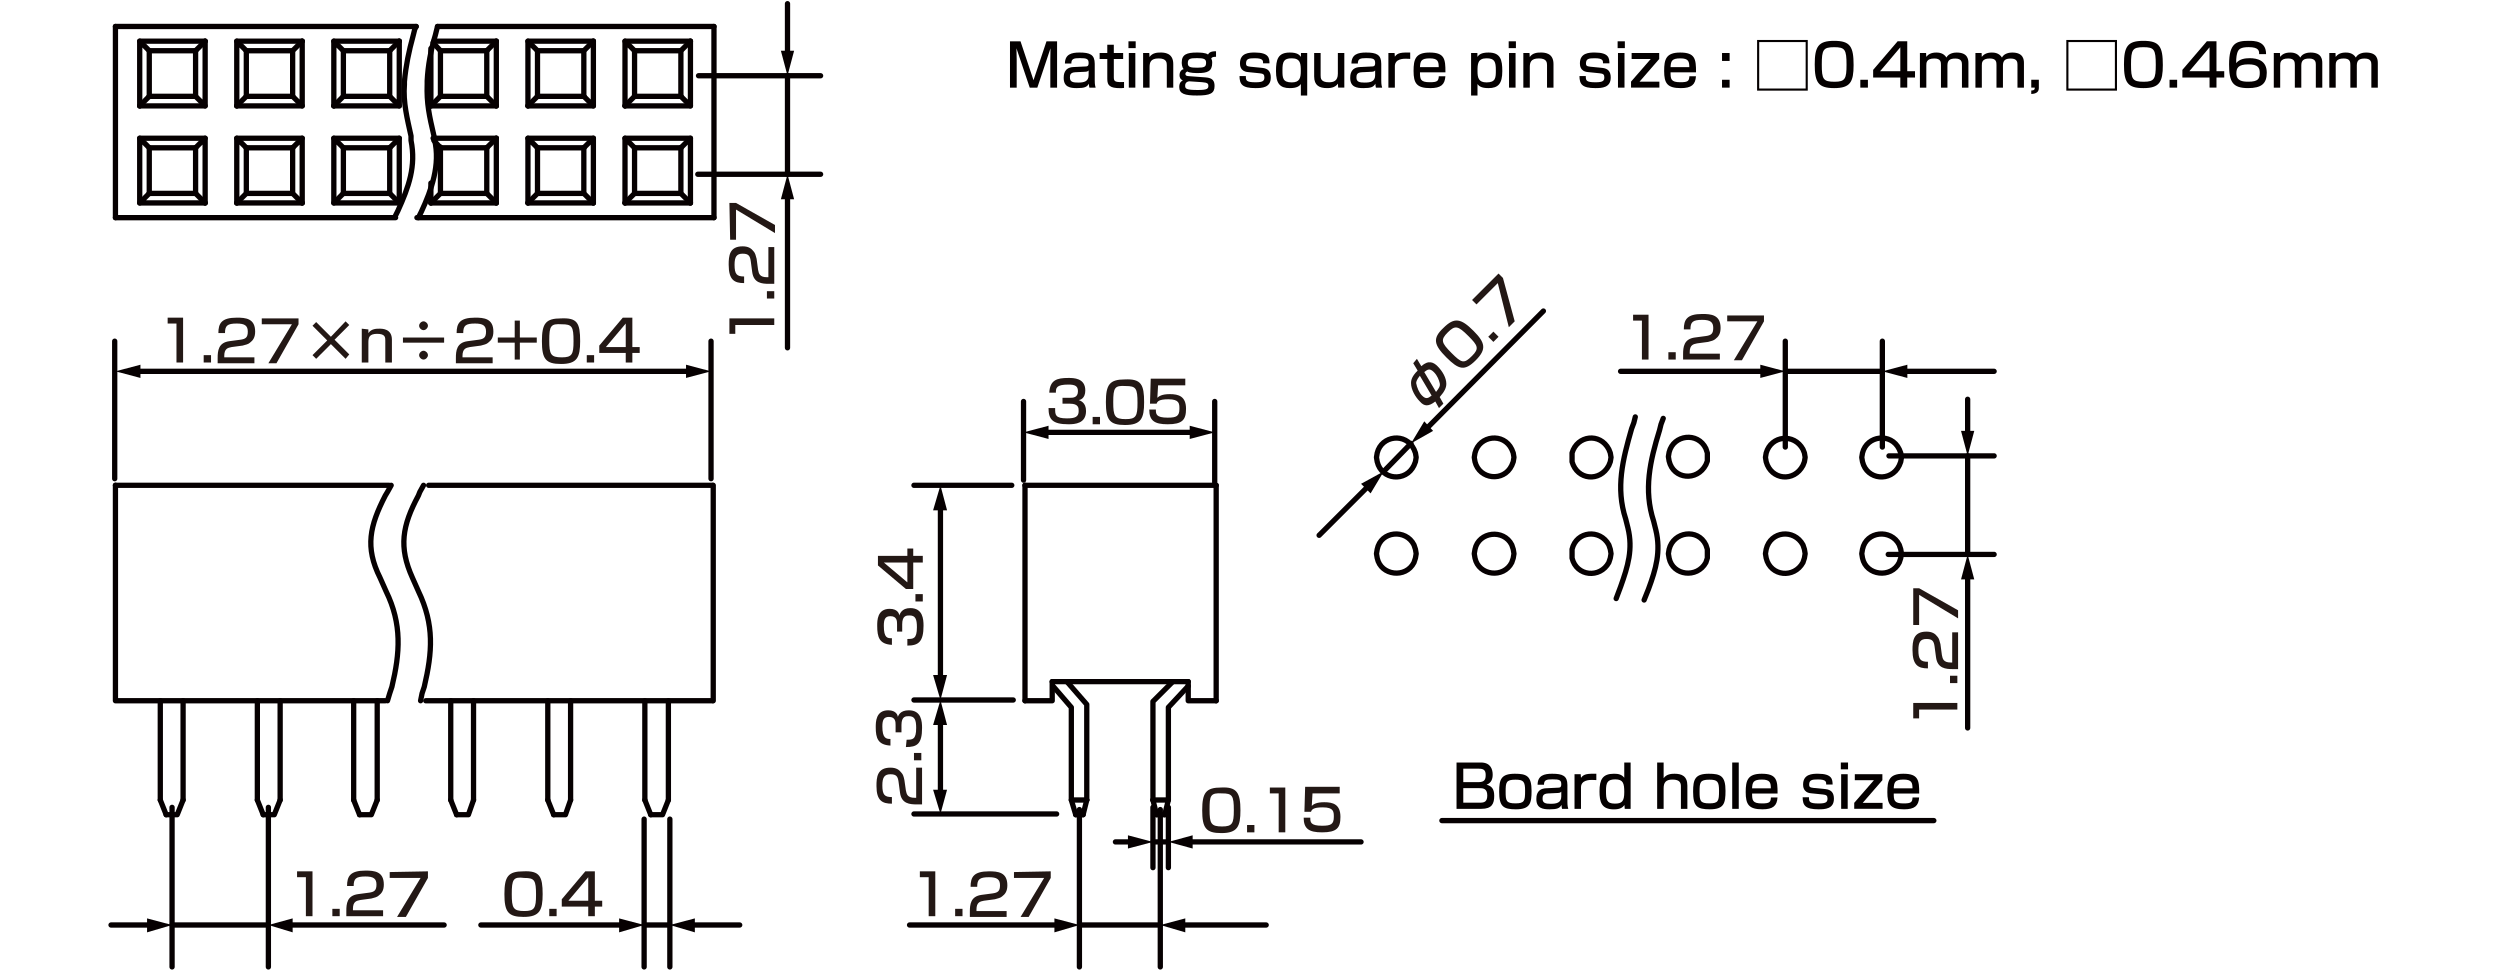 <?xml version="1.0" encoding="UTF-8"?>
<svg id="_レイヤー_1" data-name="レイヤー 1" xmlns="http://www.w3.org/2000/svg" width="119.944mm" height="46.567mm" version="1.1" viewBox="0 0 340 132">
  <defs>
    <style>
      .cls-1 {
        fill: #231815;
      }

      .cls-1, .cls-2, .cls-3 {
        stroke-width: 0px;
      }

      .cls-4 {
        fill: none;
        stroke: #060001;
        stroke-linecap: round;
        stroke-linejoin: round;
        stroke-width: .72px;
      }

      .cls-2 {
        fill: #040000;
      }

      .cls-3 {
        fill: #060001;
      }
    </style>
  </defs>
  <g id="FS0404">
    <g>
      <line class="cls-4" x1="139.4" y1="66" x2="165.4" y2="66"/>
      <polyline class="cls-4" points="165.4 95.3 161.6 95.3 161.6 92.7"/>
      <polyline class="cls-4" points="158.9 108.8 158.9 96.2 161.6 93.3"/>
      <polyline class="cls-4" points="139.4 95.3 143.1 95.3 143.1 92.7"/>
      <polyline class="cls-4" points="147.8 108.8 147.8 95.8 145.1 92.7"/>
      <polyline class="cls-4" points="143.2 93.3 145.7 96.2 145.7 108.8 147.8 108.8"/>
      <polyline class="cls-4" points="146.3 110.8 147.3 110.8 146.8 110.8"/>
      <line class="cls-4" x1="147.3" y1="110.8" x2="147.8" y2="108.8"/>
      <line class="cls-4" x1="145.7" y1="108.8" x2="146.3" y2="110.8"/>
      <line class="cls-4" x1="156.8" y1="108.8" x2="157.3" y2="110.8"/>
      <polyline class="cls-4" points="157.9 110.8 158.4 110.8 157.3 110.8"/>
      <polyline class="cls-4" points="156.8 108.8 156.8 95.4 159.5 92.7"/>
      <line class="cls-4" x1="143.1" y1="92.7" x2="161.6" y2="92.7"/>
      <polyline class="cls-4" points="158.4 110.8 158.9 108.8 156.8 108.8"/>
      <line class="cls-4" x1="139.4" y1="66" x2="139.4" y2="95.3"/>
      <line class="cls-4" x1="165.4" y1="66" x2="165.4" y2="95.3"/>
    </g>
    <path class="cls-4" d="M258.6,75.3l-.1-.6-.2-.6c-1.1-2.2-4.5-1.9-5,.6l-.1.6.1.6c.5,2.4,3.9,2.8,5,.6l.2-.6.1-.6Z"/>
    <path class="cls-4" d="M258.6,62.2l-.1-.6-.2-.5c-1.1-2.3-4.4-1.9-5,.5l-.1.6.1.6c.6,2.5,3.9,2.8,5,.5l.2-.5.1-.6Z"/>
    <path class="cls-4" d="M245.5,75.3l-.1-.6-.2-.6c-1.2-2.2-4.4-1.9-5,.6l-.1.6.1.6c.6,2.5,3.8,2.8,5,.6l.2-.6.1-.6Z"/>
    <path class="cls-4" d="M245.5,62.2l-.1-.6-.2-.5c-1.2-2.2-4.3-1.9-5,.5l-.1.6.1.6c.7,2.5,3.8,2.8,5,.5l.2-.5.1-.6Z"/>
    <path class="cls-4" d="M232.2,75.3v-.6l-.2-.6c-1.1-2.3-4.4-1.8-5,.6l-.1.6.1.6c.5,2.4,3.8,2.8,5,.6l.2-.6v-.6Z"/>
    <path class="cls-4" d="M232.2,62.2v-.6l-.2-.6c-1.1-2.3-4.4-1.9-5,.5l-.1.6.1.6c.6,2.5,3.8,2.8,5,.5l.2-.5v-.5Z"/>
    <path class="cls-4" d="M219.1,75.3l-.1-.6-.2-.6c-1.2-2.2-4.4-1.9-5,.6v1.2c.6,2.5,3.8,2.8,5,.6l.2-.6.1-.6Z"/>
    <path class="cls-4" d="M219.1,62.2l-.1-.6-.2-.5c-1.2-2.3-4.3-1.9-5,.5v1.2c.7,2.5,3.8,2.8,5,.5l.2-.5.1-.6Z"/>
    <path class="cls-4" d="M205.9,75.3l-.1-.6-.2-.6c-1.1-2.2-4.5-1.8-5,.6l-.1.6.1.6c.5,2.4,3.9,2.8,5,.6l.2-.6.1-.6Z"/>
    <path class="cls-4" d="M205.9,62.2l-.1-.6-.2-.5c-1.1-2.3-4.4-1.9-5,.5l-.1.6.1.6c.6,2.4,3.9,2.8,5,.5l.2-.5.1-.6Z"/>
    <path class="cls-4" d="M192.6,75.3l-.1-.6-.2-.6c-1.1-2.2-4.5-1.9-5,.6l-.1.6.1.6c.5,2.4,3.9,2.8,5,.6l.2-.6.1-.6Z"/>
    <path class="cls-4" d="M192.6,62.2l-.1-.6-.2-.5c-1.1-2.3-4.4-1.9-5,.5l-.1.6.1.6c.6,2.5,3.9,2.8,5,.5l.2-.5.1-.6Z"/>
    <path class="cls-4" d="M222.4,56.7l-.2.8-.3.8c-1.2,4.2-2.2,8-.8,12.3l.2.8.1.4c.7,2.9,0,5.2-1,8l-.3.8-.3.8"/>
    <path class="cls-4" d="M226.2,56.9l-.3.8-.2.8c-1.3,4.2-2.2,8.1-.8,12.4l.2.8.1.4c.7,2.9,0,5.3-1,8l-.6,1.5"/>
    <g>
      <line class="cls-4" x1="21.8" y1="95.3" x2="21.8" y2="108.8"/>
      <line class="cls-4" x1="24.9" y1="95.3" x2="24.9" y2="108.8"/>
      <polyline class="cls-4" points="22.6 110.8 24.1 110.8 24.9 108.8"/>
      <line class="cls-4" x1="21.8" y1="108.8" x2="22.6" y2="110.8"/>
      <polyline class="cls-4" points="15.7 66 15.7 95.3 52.4 95.3"/>
      <line class="cls-4" x1="15.7" y1="66" x2="52.9" y2="66"/>
      <line class="cls-4" x1="58.3" y1="66" x2="96.9" y2="66"/>
      <line class="cls-4" x1="57.9" y1="95.3" x2="96.9" y2="95.3"/>
      <path class="cls-4" d="M53.2,66l-.5.9-.3.5c-2.1,4.1-2.8,7-.7,11.2l.4.9.4.9c2.2,4.5,1.9,8.4.8,13l-.3.9-.3,1"/>
      <path class="cls-4" d="M57.6,66l-.5.9-.2.5c-2.2,4.1-2.7,7-.8,11.2l.4.9.4.9c2.2,4.6,1.9,8.3.8,13l-.3.9-.2,1"/>
      <line class="cls-4" x1="35" y1="108.8" x2="35.8" y2="110.8"/>
      <polyline class="cls-4" points="38.1 108.8 37.3 110.8 35.8 110.8"/>
      <line class="cls-4" x1="38.1" y1="95.3" x2="38.1" y2="108.8"/>
      <line class="cls-4" x1="35" y1="95.3" x2="35" y2="108.8"/>
      <line class="cls-4" x1="48.1" y1="108.8" x2="48.9" y2="110.8"/>
      <polyline class="cls-4" points="51.3 108.8 50.5 110.8 48.9 110.8"/>
      <line class="cls-4" x1="51.3" y1="95.3" x2="51.3" y2="108.8"/>
      <line class="cls-4" x1="48.1" y1="95.3" x2="48.1" y2="108.8"/>
      <line class="cls-4" x1="61.3" y1="108.8" x2="62.1" y2="110.8"/>
      <polyline class="cls-4" points="64.4 108.8 63.7 110.8 62.1 110.8"/>
      <line class="cls-4" x1="64.4" y1="95.3" x2="64.4" y2="108.8"/>
      <line class="cls-4" x1="61.3" y1="95.3" x2="61.3" y2="108.8"/>
      <line class="cls-4" x1="74.5" y1="108.8" x2="75.3" y2="110.8"/>
      <polyline class="cls-4" points="77.6 108.8 76.9 110.8 75.3 110.8"/>
      <line class="cls-4" x1="77.6" y1="95.3" x2="77.6" y2="108.8"/>
      <line class="cls-4" x1="74.5" y1="95.3" x2="74.5" y2="108.8"/>
      <line class="cls-4" x1="87.7" y1="108.8" x2="88.5" y2="110.8"/>
      <polyline class="cls-4" points="90.9 108.8 90.1 110.8 88.5 110.8"/>
      <line class="cls-4" x1="90.9" y1="95.3" x2="90.9" y2="108.8"/>
      <line class="cls-4" x1="87.7" y1="95.3" x2="87.7" y2="108.8"/>
      <line class="cls-4" x1="97" y1="95.3" x2="97" y2="66"/>
    </g>
    <line class="cls-4" x1="97.1" y1="29.6" x2="97.1" y2="3.6"/>
    <polyline class="cls-4" points="93.9 5.6 93.9 14.4 92.6 13.1"/>
    <polyline class="cls-4" points="93.9 5.6 92.6 6.9 92.6 13.1"/>
    <line class="cls-4" x1="71.8" y1="18.8" x2="80.7" y2="18.8"/>
    <line class="cls-4" x1="71.8" y1="14.4" x2="80.7" y2="14.4"/>
    <line class="cls-4" x1="71.8" y1="5.6" x2="80.7" y2="5.6"/>
    <line class="cls-4" x1="73.1" y1="6.9" x2="79.4" y2="6.9"/>
    <line class="cls-4" x1="73.1" y1="13.1" x2="79.4" y2="13.1"/>
    <line class="cls-4" x1="67.5" y1="5.6" x2="67.5" y2="14.4"/>
    <line class="cls-4" x1="73.1" y1="13.1" x2="71.8" y2="14.4"/>
    <polyline class="cls-4" points="73.1 6.9 71.8 5.6 71.8 14.4"/>
    <line class="cls-4" x1="73.1" y1="6.9" x2="73.1" y2="13.1"/>
    <polyline class="cls-4" points="80.7 5.6 80.7 14.4 79.4 13.1"/>
    <polyline class="cls-4" points="80.7 5.6 79.4 6.9 79.4 13.1"/>
    <line class="cls-4" x1="86.3" y1="13.1" x2="85" y2="14.4"/>
    <polyline class="cls-4" points="86.3 6.9 85 5.6 85 14.4"/>
    <line class="cls-4" x1="86.3" y1="6.9" x2="86.3" y2="13.1"/>
    <line class="cls-4" x1="85" y1="18.8" x2="93.9" y2="18.8"/>
    <line class="cls-4" x1="85" y1="14.4" x2="93.9" y2="14.4"/>
    <line class="cls-4" x1="85" y1="5.6" x2="93.9" y2="5.6"/>
    <line class="cls-4" x1="86.3" y1="6.9" x2="92.6" y2="6.9"/>
    <line class="cls-4" x1="86.3" y1="13.1" x2="92.6" y2="13.1"/>
    <polyline class="cls-4" points="93.9 27.6 92.6 26.3 92.6 20.1"/>
    <line class="cls-4" x1="71.8" y1="27.6" x2="80.7" y2="27.6"/>
    <line class="cls-4" x1="73.1" y1="20.1" x2="79.4" y2="20.1"/>
    <polyline class="cls-4" points="79.4 26.3 73.1 26.3 71.8 27.6"/>
    <line class="cls-4" x1="73.1" y1="20.1" x2="73.1" y2="26.3"/>
    <polyline class="cls-4" points="80.7 27.6 79.4 26.3 79.4 20.1"/>
    <polyline class="cls-4" points="85 27.6 86.3 26.3 86.3 20.1"/>
    <line class="cls-4" x1="85" y1="27.6" x2="93.9" y2="27.6"/>
    <line class="cls-4" x1="86.3" y1="20.1" x2="92.6" y2="20.1"/>
    <line class="cls-4" x1="86.3" y1="26.3" x2="92.6" y2="26.3"/>
    <line class="cls-4" x1="67.5" y1="18.8" x2="67.5" y2="27.6"/>
    <polyline class="cls-4" points="73.1 20.1 71.8 18.8 71.8 27.6"/>
    <polyline class="cls-4" points="80.7 27.6 80.7 18.8 79.4 20.1"/>
    <polyline class="cls-4" points="86.3 20.1 85 18.8 85 27.6"/>
    <polyline class="cls-4" points="93.9 27.6 93.9 18.8 92.6 20.1"/>
    <line class="cls-4" x1="45.4" y1="18.8" x2="54.3" y2="18.8"/>
    <line class="cls-4" x1="45.4" y1="14.4" x2="54.3" y2="14.4"/>
    <line class="cls-4" x1="45.4" y1="5.6" x2="54.3" y2="5.6"/>
    <line class="cls-4" x1="46.7" y1="13.1" x2="45.4" y2="14.4"/>
    <polyline class="cls-4" points="46.7 6.9 45.4 5.6 45.4 14.4"/>
    <polyline class="cls-4" points="54.3 5.6 54.3 14.4 53 13.1"/>
    <line class="cls-4" x1="53" y1="6.9" x2="54.3" y2="5.6"/>
    <polyline class="cls-4" points="46.7 13.1 46.7 6.9 53 6.9"/>
    <polyline class="cls-4" points="46.7 13.1 53 13.1 53 6.9"/>
    <line class="cls-4" x1="59.9" y1="13.1" x2="58.6" y2="14.4"/>
    <line class="cls-4" x1="58.9" y1="5.8" x2="59.9" y2="6.9"/>
    <line class="cls-4" x1="58.6" y1="6.6" x2="58.6" y2="14.4"/>
    <polyline class="cls-4" points="59.9 13.1 59.9 6.9 66.2 6.9"/>
    <polyline class="cls-4" points="59.9 13.1 66.2 13.1 66.2 6.9"/>
    <line class="cls-4" x1="32.2" y1="18.8" x2="41.1" y2="18.8"/>
    <line class="cls-4" x1="19" y1="18.8" x2="27.9" y2="18.8"/>
    <line class="cls-4" x1="32.2" y1="14.4" x2="41.1" y2="14.4"/>
    <line class="cls-4" x1="32.2" y1="5.6" x2="41.1" y2="5.6"/>
    <line class="cls-4" x1="33.5" y1="6.9" x2="39.8" y2="6.9"/>
    <line class="cls-4" x1="33.5" y1="13.1" x2="39.8" y2="13.1"/>
    <line class="cls-4" x1="19" y1="14.4" x2="27.9" y2="14.4"/>
    <line class="cls-4" x1="19" y1="5.6" x2="27.9" y2="5.6"/>
    <line class="cls-4" x1="20.3" y1="13.1" x2="19" y2="14.4"/>
    <polyline class="cls-4" points="20.3 6.9 19 5.6 19 14.4"/>
    <polyline class="cls-4" points="27.9 5.6 27.9 14.4 26.6 13.1"/>
    <line class="cls-4" x1="26.6" y1="6.9" x2="27.9" y2="5.6"/>
    <polyline class="cls-4" points="20.3 13.1 20.3 6.9 26.6 6.9"/>
    <polyline class="cls-4" points="20.3 13.1 26.6 13.1 26.6 6.9"/>
    <line class="cls-4" x1="33.5" y1="13.1" x2="32.2" y2="14.4"/>
    <polyline class="cls-4" points="33.5 6.9 32.2 5.6 32.2 14.4"/>
    <line class="cls-4" x1="33.5" y1="6.9" x2="33.5" y2="13.1"/>
    <polyline class="cls-4" points="41.1 5.6 41.1 14.4 39.8 13.1"/>
    <polyline class="cls-4" points="41.1 5.6 39.8 6.9 39.8 13.1"/>
    <polyline class="cls-4" points="54.3 27.6 45.4 27.6 46.7 26.3"/>
    <line class="cls-4" x1="53" y1="26.3" x2="54.3" y2="27.6"/>
    <polyline class="cls-4" points="46.7 26.3 46.7 20.1 53 20.1"/>
    <polyline class="cls-4" points="46.7 26.3 53 26.3 53 20.1"/>
    <line class="cls-4" x1="59.9" y1="20.1" x2="66.2" y2="20.1"/>
    <polyline class="cls-4" points="59.9 26.3 66.2 26.3 66.2 20.1"/>
    <line class="cls-4" x1="32.2" y1="27.6" x2="41.1" y2="27.6"/>
    <line class="cls-4" x1="33.5" y1="20.1" x2="39.8" y2="20.1"/>
    <line class="cls-4" x1="33.5" y1="26.3" x2="39.8" y2="26.3"/>
    <polyline class="cls-4" points="27.9 27.6 19 27.6 20.3 26.3"/>
    <line class="cls-4" x1="26.6" y1="26.3" x2="27.9" y2="27.6"/>
    <polyline class="cls-4" points="20.3 26.3 20.3 20.1 26.6 20.1"/>
    <polyline class="cls-4" points="20.3 26.3 26.6 26.3 26.6 20.1"/>
    <polyline class="cls-4" points="32.2 27.6 33.5 26.3 33.5 20.1"/>
    <polyline class="cls-4" points="41.1 27.6 39.8 26.3 39.8 20.1"/>
    <polyline class="cls-4" points="20.3 20.1 19 18.8 19 27.6"/>
    <polyline class="cls-4" points="27.9 27.6 27.9 18.8 26.6 20.1"/>
    <polyline class="cls-4" points="33.5 20.1 32.2 18.8 32.2 27.6"/>
    <polyline class="cls-4" points="41.1 27.6 41.1 18.8 39.8 20.1"/>
    <polyline class="cls-4" points="46.7 20.1 45.4 18.8 45.4 27.6"/>
    <polyline class="cls-4" points="54.3 27.6 54.3 18.8 53 20.1"/>
    <line class="cls-4" x1="59.9" y1="20" x2="59.9" y2="20.1"/>
    <line class="cls-4" x1="15.7" y1="29.6" x2="15.7" y2="3.6"/>
    <line class="cls-4" x1="15.7" y1="3.6" x2="56.6" y2="3.6"/>
    <line class="cls-4" x1="15.7" y1="29.6" x2="53.8" y2="29.6"/>
    <line class="cls-4" x1="58.6" y1="27.6" x2="67.5" y2="27.6"/>
    <line class="cls-4" x1="58.9" y1="18.8" x2="67.5" y2="18.8"/>
    <line class="cls-4" x1="66.2" y1="26.3" x2="67.5" y2="27.6"/>
    <line class="cls-4" x1="66.2" y1="20.1" x2="67.5" y2="18.8"/>
    <line class="cls-4" x1="58.6" y1="14.4" x2="67.5" y2="14.4"/>
    <line class="cls-4" x1="59" y1="5.6" x2="67.5" y2="5.6"/>
    <line class="cls-4" x1="66.2" y1="13.1" x2="67.5" y2="14.4"/>
    <line class="cls-4" x1="66.2" y1="6.9" x2="67.5" y2="5.6"/>
    <line class="cls-4" x1="59.5" y1="3.6" x2="97.1" y2="3.6"/>
    <line class="cls-4" x1="56.7" y1="29.6" x2="97.1" y2="29.6"/>
    <path class="cls-4" d="M56.6,3.6l-.2.4-.1.4-.1.4c-.6,2.2-1,4.1-1.2,6.3v.4c-.2,2.4.4,4.7.9,7v.6c.7,3.5-.3,6.3-1.8,9.6l-.2.4-.2.4"/>
    <path class="cls-4" d="M59.5,3.6l-.2.8-.1.4c-.6,2-1,4.1-1.1,6.2v.4c-.1,2.7.3,4.4.9,7l.1.4v.2c.8,3.4-.4,6.8-1.8,9.8l-.4.8"/>
    <line class="cls-4" x1="58.6" y1="24.9" x2="58.6" y2="27.6"/>
    <polyline class="cls-4" points="59 19.1 59.9 20.1 59.9 26.3 58.6 27.6"/>
    <line class="cls-4" x1="256" y1="60.8" x2="256" y2="46.4"/>
    <line class="cls-4" x1="242.8" y1="60.8" x2="242.8" y2="46.4"/>
    <line class="cls-4" x1="165.2" y1="65.6" x2="165.2" y2="54.6"/>
    <line class="cls-4" x1="139.2" y1="65.3" x2="139.2" y2="54.6"/>
    <line class="cls-4" x1="143.7" y1="110.7" x2="124.3" y2="110.7"/>
    <line class="cls-4" x1="36.5" y1="109.8" x2="36.5" y2="131.5"/>
    <line class="cls-4" x1="23.4" y1="109.8" x2="23.4" y2="131.5"/>
    <line class="cls-4" x1="91.1" y1="111.4" x2="91.1" y2="131.5"/>
    <line class="cls-4" x1="87.6" y1="111.4" x2="87.6" y2="131.5"/>
    <line class="cls-4" x1="137.8" y1="95.2" x2="124.3" y2="95.2"/>
    <line class="cls-4" x1="137.6" y1="66" x2="124.3" y2="66"/>
    <line class="cls-4" x1="96.7" y1="65.1" x2="96.7" y2="46.4"/>
    <line class="cls-4" x1="15.6" y1="65.1" x2="15.6" y2="46.4"/>
    <line class="cls-4" x1="256.9" y1="62" x2="271.2" y2="62"/>
    <line class="cls-4" x1="256.8" y1="75.4" x2="271.2" y2="75.4"/>
    <line class="cls-4" x1="95" y1="10.3" x2="111.6" y2="10.3"/>
    <line class="cls-4" x1="94.9" y1="23.7" x2="111.6" y2="23.7"/>
    <line class="cls-4" x1="23.4" y1="125.8" x2="36.5" y2="125.8"/>
    <g>
      <line class="cls-4" x1="15.1" y1="125.8" x2="20.6" y2="125.8"/>
      <polygon class="cls-3" points="20 126.8 23.4 125.8 20 124.9 20 126.8"/>
    </g>
    <g>
      <line class="cls-4" x1="39.2" y1="125.8" x2="60.4" y2="125.8"/>
      <polygon class="cls-3" points="39.8 126.8 36.5 125.8 39.8 124.9 39.8 126.8"/>
    </g>
    <line class="cls-4" x1="87.6" y1="125.8" x2="91.1" y2="125.8"/>
    <g>
      <line class="cls-4" x1="65.4" y1="125.8" x2="84.9" y2="125.8"/>
      <polygon class="cls-3" points="84.2 126.8 87.6 125.8 84.2 124.9 84.2 126.8"/>
    </g>
    <g>
      <line class="cls-4" x1="100.6" y1="125.8" x2="93.9" y2="125.8"/>
      <polygon class="cls-3" points="94.5 124.9 91.1 125.8 94.5 126.8 94.5 124.9"/>
    </g>
    <g>
      <line class="cls-4" x1="18.5" y1="50.5" x2="94" y2="50.5"/>
      <polygon class="cls-3" points="19.1 51.4 15.7 50.5 19.1 49.6 19.1 51.4"/>
      <polygon class="cls-3" points="93.3 51.4 96.7 50.5 93.3 49.6 93.3 51.4"/>
    </g>
    <line class="cls-4" x1="107.1" y1="10.3" x2="107.1" y2="23.7"/>
    <g>
      <line class="cls-4" x1="107.1" y1="7.5" x2="107.1" y2=".5"/>
      <polygon class="cls-3" points="108 6.9 107.1 10.3 106.2 6.9 108 6.9"/>
    </g>
    <g>
      <line class="cls-4" x1="107.1" y1="26.4" x2="107.1" y2="47.3"/>
      <polygon class="cls-3" points="106.2 27.1 107.1 23.7 108 27.1 106.2 27.1"/>
    </g>
    <g>
      <line class="cls-4" x1="142" y1="58.8" x2="162.4" y2="58.8"/>
      <polygon class="cls-3" points="142.6 59.7 139.2 58.8 142.6 57.9 142.6 59.7"/>
      <polygon class="cls-3" points="161.8 59.7 165.2 58.8 161.8 57.9 161.8 59.7"/>
    </g>
    <g>
      <line class="cls-4" x1="127.9" y1="68.8" x2="127.9" y2="92.4"/>
      <polygon class="cls-3" points="126.9 69.4 127.9 66 128.8 69.4 126.9 69.4"/>
      <polygon class="cls-3" points="126.9 91.8 127.9 95.2 128.8 91.8 126.9 91.8"/>
    </g>
    <g>
      <line class="cls-4" x1="127.9" y1="98" x2="127.9" y2="108"/>
      <polygon class="cls-3" points="126.9 98.6 127.9 95.2 128.8 98.6 126.9 98.6"/>
      <polygon class="cls-3" points="126.9 107.4 127.9 110.7 128.8 107.4 126.9 107.4"/>
    </g>
    <line class="cls-4" x1="146.8" y1="110.1" x2="146.8" y2="131.5"/>
    <line class="cls-4" x1="157.8" y1="110.1" x2="157.8" y2="131.5"/>
    <line class="cls-4" x1="146.8" y1="125.8" x2="157.8" y2="125.8"/>
    <g>
      <line class="cls-4" x1="123.7" y1="125.8" x2="144" y2="125.8"/>
      <polygon class="cls-3" points="143.4 126.8 146.8 125.8 143.4 124.9 143.4 126.8"/>
    </g>
    <g>
      <line class="cls-4" x1="172.2" y1="125.8" x2="160.6" y2="125.8"/>
      <polygon class="cls-3" points="161.2 124.9 157.8 125.8 161.2 126.8 161.2 124.9"/>
    </g>
    <line class="cls-4" x1="156.8" y1="109.8" x2="156.8" y2="118"/>
    <line class="cls-4" x1="158.9" y1="109.8" x2="158.9" y2="118"/>
    <line class="cls-4" x1="156.8" y1="114.5" x2="158.9" y2="114.5"/>
    <g>
      <line class="cls-4" x1="151.7" y1="114.5" x2="154" y2="114.5"/>
      <polygon class="cls-3" points="153.4 115.4 156.8 114.5 153.4 113.6 153.4 115.4"/>
    </g>
    <g>
      <line class="cls-4" x1="185.1" y1="114.5" x2="161.6" y2="114.5"/>
      <polygon class="cls-3" points="162.2 113.6 158.9 114.5 162.2 115.4 162.2 113.6"/>
    </g>
    <line class="cls-4" x1="188.2" y1="64.1" x2="191.9" y2="60.3"/>
    <g>
      <line class="cls-4" x1="193.9" y1="58.4" x2="209.9" y2="42.3"/>
      <polygon class="cls-3" points="194.9 58.6 191.9 60.3 193.7 57.3 194.9 58.6"/>
    </g>
    <g>
      <line class="cls-4" x1="186.2" y1="66" x2="179.4" y2="72.8"/>
      <polygon class="cls-3" points="185.1 65.8 188.2 64.1 186.4 67.1 185.1 65.8"/>
    </g>
    <line class="cls-4" x1="242.8" y1="50.5" x2="256" y2="50.5"/>
    <g>
      <line class="cls-4" x1="220.4" y1="50.5" x2="240.1" y2="50.5"/>
      <polygon class="cls-3" points="239.4 51.4 242.8 50.5 239.4 49.6 239.4 51.4"/>
    </g>
    <g>
      <line class="cls-4" x1="271.2" y1="50.5" x2="258.8" y2="50.5"/>
      <polygon class="cls-3" points="259.4 49.6 256 50.5 259.4 51.4 259.4 49.6"/>
    </g>
    <line class="cls-4" x1="267.6" y1="62" x2="267.6" y2="75.4"/>
    <g>
      <line class="cls-4" x1="267.6" y1="54.3" x2="267.6" y2="59.2"/>
      <polygon class="cls-3" points="266.7 58.6 267.6 62 268.5 58.6 266.7 58.6"/>
    </g>
    <g>
      <line class="cls-4" x1="267.6" y1="78.2" x2="267.6" y2="99"/>
      <polygon class="cls-3" points="266.7 78.8 267.6 75.4 268.5 78.8 266.7 78.8"/>
    </g>
    <g>
      <path class="cls-1" d="M99.2,43.3h6.1v.9h-5.3v1.2h-.8v-2.1Z"/>
      <path class="cls-1" d="M104.3,39.6h1v1h-1v-1Z"/>
      <path class="cls-1" d="M103.1,36.7c.1.5.2,1,1.2,1h.2v-4.1h.8v5h-.7c-1,0-2.1-.1-2.3-1.6l-.2-1.5c-.1-.7-.3-1-1.1-1s-1.1.4-1.1,1.5c0,1.3.3,1.6,1.3,1.6v.9c-1.3,0-2.1-.4-2.1-2.5,0-1.2.1-2.5,1.9-2.5.8,0,1.2.3,1.5.7.2.2.3.6.4,1l.2,1.5Z"/>
      <path class="cls-1" d="M99.2,27.6h.9l5.3,3v1.1l-5.3-3.2v4.1h-.8l-.1-5h0Z"/>
    </g>
    <g>
      <path class="cls-1" d="M42.5,118.5v6.1h-.9v-5.3h-1.2v-.8s2.1,0,2.1,0Z"/>
      <path class="cls-1" d="M46.2,123.6v1h-1v-1h1Z"/>
      <path class="cls-1" d="M49,122.4c-.5.1-1,.2-1,1.2v.2h4.1v.8h-5v-.7c0-1,.1-2.1,1.6-2.3l1.5-.2c.7-.1,1-.3,1-1.1s-.4-1.1-1.5-1.1c-1.3,0-1.6.3-1.6,1.3h-.9c0-1.3.4-2.1,2.5-2.1,1.2,0,2.5.1,2.5,1.9,0,.8-.3,1.2-.7,1.5-.2.2-.6.3-1,.4l-1.5.2Z"/>
      <path class="cls-1" d="M58.2,118.5v.9l-3,5.3h-1.2l3.2-5.3h-4.2v-.8l5.2-.1h0Z"/>
    </g>
    <g>
      <path class="cls-1" d="M24.9,43.2v6.1h-.9v-5.3h-1.2v-.8h2.1Z"/>
      <path class="cls-1" d="M28.7,48.3v1h-1v-1h1Z"/>
      <path class="cls-1" d="M31.5,47.2c-.5.1-1,.2-1,1.2v.2h4.1v.8h-5v-.7c0-1,.1-2.1,1.6-2.3l1.5-.2c.7-.1,1-.3,1-1.1s-.4-1.1-1.5-1.1c-1.3,0-1.6.3-1.6,1.3h-.9c0-1.3.4-2.1,2.5-2.1,1.2,0,2.5.1,2.5,1.9,0,.8-.3,1.2-.7,1.5-.2.2-.6.3-1,.4l-1.5.2Z"/>
      <path class="cls-1" d="M40.6,43.2v.9l-3,5.3h-1.1l3.2-5.3h-4.1v-.8h5s0-.1,0-.1Z"/>
      <path class="cls-1" d="M47,43.7l.5.5-2,2,2,2-.5.6-2-2-2,2-.5-.5,2-2-2-2,.5-.5,2,2,2-2.1Z"/>
      <path class="cls-1" d="M50.1,44.8v.5c.4-.6,1.1-.6,1.5-.6s1.7,0,1.7,1.5v3.1h-.9v-3c0-.4,0-.9-1.1-.9s-1.2.5-1.2,1.2v2.7h-.9v-4.6l.9.1h0Z"/>
      <path class="cls-1" d="M60.4,45.9v.7h-5.6v-.7h5.6ZM58.2,44.3c0,.3-.3.6-.6.6s-.6-.3-.6-.6.3-.6.6-.6.6.3.6.6ZM58.2,48.3c0,.3-.3.6-.6.6s-.6-.3-.6-.6.3-.6.6-.6.6.3.6.6Z"/>
      <path class="cls-1" d="M63.9,47.2c-.5.1-1,.2-1,1.2v.2h4.1v.8h-5v-.7c0-1,.1-2.1,1.6-2.3l1.5-.2c.7-.1,1-.3,1-1.1s-.4-1.1-1.5-1.1c-1.3,0-1.6.3-1.6,1.3h-.9c0-1.3.4-2.1,2.5-2.1,1.2,0,2.5.1,2.5,1.9,0,.8-.3,1.2-.7,1.5-.2.2-.6.3-1,.4l-1.5.2Z"/>
      <path class="cls-1" d="M70,45.9v-2.3h.7v2.3h2.3v.7h-2.3v2.3h-.7v-2.3h-2.3v-.7h2.3Z"/>
      <path class="cls-1" d="M78.9,46.4c0,2.2-.4,3.1-2.6,3.1-2.1,0-2.6-.7-2.6-3.1s.5-3.1,2.6-3.1c2.2-.1,2.6.6,2.6,3.1ZM74.7,46.3c0,1.9.2,2.3,1.7,2.3,1.4,0,1.6-.4,1.6-2.2,0-2-.2-2.3-1.6-2.3-1.5-.1-1.7.2-1.7,2.2Z"/>
      <path class="cls-1" d="M80.8,48.3v1h-1v-1h1Z"/>
      <path class="cls-1" d="M86,43.2v4h1v.8h-1v1.3h-.9v-1.3h-3.6v-1l3.2-3.8h1.3ZM85.1,44l-2.7,3.2h2.7v-3.2Z"/>
    </g>
    <g>
      <path class="cls-1" d="M73.8,121.6c0,2.2-.4,3.1-2.6,3.1-2.1,0-2.6-.7-2.6-3.1s.5-3.1,2.6-3.1c2.2-.1,2.6.7,2.6,3.1ZM69.6,121.6c0,1.9.2,2.3,1.7,2.3,1.4,0,1.6-.4,1.6-2.2,0-2-.2-2.3-1.6-2.3-1.5-.2-1.7.2-1.7,2.2Z"/>
      <path class="cls-1" d="M75.7,123.6v1h-1v-1h1Z"/>
      <path class="cls-1" d="M80.9,118.5v4h1v.8h-1v1.3h-.9v-1.3h-3.6v-1l3.2-3.8h1.3ZM80,119.3l-2.7,3.2h2.7v-3.2Z"/>
    </g>
    <g>
      <path class="cls-1" d="M123.4,86.9c.8,0,1.3,0,1.3-1.6,0-1.1-.2-1.6-1-1.6-.4,0-1,0-1,1.2v1h-.7v-1c0-.4,0-1.1-.9-1.1-.7,0-.9.4-.9,1.3,0,1.7.5,1.7,1.1,1.7v.9c-1.7-.1-2-1-2-2.6,0-.7,0-2.3,1.7-2.3,1.1,0,1.3.7,1.3.9.1-.2.3-1,1.5-1,1.7,0,1.8,1.5,1.8,2.4,0,2.2-.7,2.7-2.2,2.7v-.9Z"/>
      <path class="cls-1" d="M124.5,80.8h1v1h-1v-1Z"/>
      <path class="cls-1" d="M119.4,75.6h4v-1h.8v1h1.3v.9h-1.3v3.6h-1l-3.8-3.2v-1.3ZM120.2,76.5l3.2,2.7v-2.7h-3.2Z"/>
    </g>
    <g>
      <path class="cls-1" d="M143.5,55.6c0,.8,0,1.3,1.6,1.3,1.1,0,1.6-.2,1.6-1,0-.4,0-1-1.2-1h-1v-.8h1c.4,0,1.1,0,1.1-.9,0-.7-.4-.9-1.3-.9-1.7,0-1.7.5-1.7,1.1h-.9c.1-1.7,1-2,2.6-2,.7,0,2.3,0,2.3,1.7,0,1.1-.7,1.3-.9,1.3.2.1,1,.3,1,1.5,0,1.7-1.5,1.8-2.4,1.8-2.2,0-2.7-.7-2.7-2.2h.9v.1h0Z"/>
      <path class="cls-1" d="M149.6,56.7v1h-1v-1h1Z"/>
      <path class="cls-1" d="M155.6,54.7c0,2.2-.4,3.1-2.6,3.1-2.1,0-2.6-.7-2.6-3.1s.5-3.1,2.6-3.1c2.2-.1,2.6.7,2.6,3.1ZM151.4,54.7c0,1.9.2,2.3,1.7,2.3,1.4,0,1.6-.4,1.6-2.2,0-2-.2-2.3-1.6-2.3-1.5-.1-1.7.2-1.7,2.2Z"/>
      <path class="cls-1" d="M161.2,51.6v.8h-3.7l-.1,1.7c.2-.2.6-.5,1.7-.5,1.2,0,2.2.3,2.2,2,0,1.5-.5,2.1-2.5,2.1-1.8,0-2.5-.5-2.5-2h.9c0,.6,0,1.1,1.6,1.1,1.2,0,1.6-.2,1.6-1.2,0-.7,0-1.3-1.5-1.3-1.3,0-1.5.3-1.6.6h-.9l.1-3.4h4.7v.1Z"/>
    </g>
    <g>
      <path class="cls-1" d="M127.2,118.5v6.1h-.9v-5.3h-1.2v-.8s2.1,0,2.1,0Z"/>
      <path class="cls-1" d="M130.9,123.6v1h-1v-1h1Z"/>
      <path class="cls-1" d="M133.8,122.5c-.5.1-1,.2-1,1.2v.2h4.1v.8h-5v-.7c0-1,.1-2.1,1.6-2.3l1.5-.2c.7-.1,1-.3,1-1.1s-.4-1.1-1.5-1.1c-1.3,0-1.6.3-1.6,1.3h-.9c0-1.3.4-2.1,2.5-2.1,1.2,0,2.5.1,2.5,1.9,0,.8-.3,1.2-.7,1.5-.2.2-.6.3-1,.4l-1.5.2Z"/>
      <path class="cls-1" d="M142.9,118.5v.9l-3,5.3h-1.1l3.2-5.3h-4.1v-.8l5-.1h0Z"/>
    </g>
    <g>
      <path class="cls-1" d="M123.2,107.5c.1.5.2,1,1.2,1h.2v-4.1h.8v5h-.7c-1,0-2.1-.1-2.3-1.6l-.2-1.5c-.1-.7-.3-1-1.1-1s-1.1.4-1.1,1.5c0,1.3.3,1.6,1.3,1.6v.9c-1.3,0-2.1-.4-2.1-2.4,0-1.2.1-2.5,1.9-2.5.8,0,1.2.3,1.5.7.2.2.3.5.4,1l.2,1.4Z"/>
      <path class="cls-1" d="M124.3,102.4h1v1h-1v-1Z"/>
      <path class="cls-1" d="M123.3,100.6c.8,0,1.3,0,1.3-1.6,0-1.1-.2-1.6-1-1.6-.4,0-1,0-1,1.2v1h-.8v-1c0-.4,0-1.1-.9-1.1-.7,0-.9.4-.9,1.3,0,1.6.5,1.7,1.1,1.7v.9c-1.7-.1-2-1-2-2.5,0-.7,0-2.3,1.7-2.3,1.1,0,1.3.7,1.3.9.1-.2.3-.9,1.5-.9,1.7,0,1.8,1.5,1.8,2.4,0,2.2-.7,2.6-2.2,2.6l.1-1h0Z"/>
    </g>
    <g>
      <path class="cls-1" d="M192.7,48.8l.6,1c1-.9,1.7-.5,2.2,0,.7.7,1.2,1.6,1.2,2.4,0,.5-.2,1-.9,1.8l.5.9-.6.6-.5-.9c-.9.7-1.5.7-2.1,0-.6-.6-1.2-1.6-1.2-2.5,0-.5.2-1,.9-1.7l-.6-1,.5-.6ZM193.1,51.1c-.4.5-.5.8-.5,1,.1.6.4,1.3.8,1.7.5.5.8.4,1.3,0l-1.6-2.7ZM195.3,53.3c.4-.5.6-.8.5-1.2s-.3-1-.8-1.5c-.6-.6-.9-.3-1.3,0l1.6,2.7Z"/>
      <path class="cls-1" d="M200.4,45c1.6,1.6,1.8,2.5.3,4s-2.3,1.3-4-.4-1.9-2.6-.4-4c1.5-1.5,2.4-1.3,4.1.4ZM197.4,48c1.4,1.4,1.7,1.5,2.8.4,1-1,.8-1.4-.5-2.7-1.4-1.4-1.8-1.5-2.8-.5s-.9,1.4.5,2.8Z"/>
      <path class="cls-1" d="M203.1,45.1l.7.7-.7.7-.7-.7.7-.7Z"/>
      <path class="cls-1" d="M203.8,37.2l.6.6,1.6,5.9-.8.8-1.5-6-2.9,2.9-.6-.6,3.6-3.6Z"/>
    </g>
    <g>
      <path class="cls-1" d="M224.2,42.8v6.1h-.9v-5.3h-1.2v-.8h2.1Z"/>
      <path class="cls-1" d="M227.9,47.9v1h-1v-1h1Z"/>
      <path class="cls-1" d="M230.8,46.7c-.5.1-1,.2-1,1.2v.2h4.1v.8h-5v-.7c0-1,.1-2.1,1.6-2.3l1.5-.2c.7-.1,1-.3,1-1.1s-.4-1.1-1.5-1.1c-1.3,0-1.6.3-1.6,1.3h-.9c0-1.3.4-2.1,2.5-2.1,1.2,0,2.5.1,2.5,1.9,0,.8-.3,1.2-.7,1.5-.2.2-.6.3-1,.4l-1.5.2Z"/>
      <path class="cls-1" d="M239.9,42.8v.9l-3,5.3h-1.1l3.2-5.3h-4.1v-.8h5v-.1h0Z"/>
    </g>
    <g>
      <path class="cls-1" d="M260.1,95.6h6.1v.9h-5.2v1.2h-.8v-2.1h-.1Z"/>
      <path class="cls-1" d="M265.2,91.9h1v1h-1v-1Z"/>
      <path class="cls-1" d="M264.1,89.1c.1.5.2,1,1.2,1h.2v-4.1h.8v5h-.7c-1,0-2.1-.1-2.3-1.6l-.2-1.5c-.1-.7-.3-1-1.1-1s-1.1.4-1.1,1.5c0,1.3.3,1.6,1.3,1.6v.9c-1.3,0-2.1-.4-2.1-2.5,0-1.2.1-2.5,1.9-2.5.8,0,1.2.3,1.5.7.2.2.3.6.4,1l.2,1.5Z"/>
      <path class="cls-1" d="M260.1,80h.9l5.3,3v1.1l-5.3-3.2v4.1h-.8v-5h-.1Z"/>
    </g>
    <g>
      <path class="cls-1" d="M168.7,110.2c0,2.2-.4,3.1-2.6,3.1-2.1,0-2.6-.7-2.6-3.1s.5-3.1,2.6-3.1c2.1-.1,2.6.7,2.6,3.1ZM164.5,110.1c0,1.9.2,2.3,1.7,2.3,1.4,0,1.6-.4,1.6-2.2,0-2-.2-2.3-1.6-2.3-1.6-.1-1.7.3-1.7,2.2Z"/>
      <path class="cls-1" d="M170.6,112.2v1h-1v-1h1Z"/>
      <path class="cls-1" d="M174.8,107.1v6.1h-.9v-5.3h-1.2v-.8s2.1,0,2.1,0Z"/>
      <path class="cls-1" d="M182.2,107.1v.8h-3.7l-.1,1.7c.2-.2.6-.5,1.7-.5,1.2,0,2.2.3,2.2,2,0,1.5-.5,2.1-2.5,2.1-1.8,0-2.5-.5-2.5-2h.9c0,.6,0,1.1,1.6,1.1,1.2,0,1.6-.2,1.6-1.2,0-.7,0-1.3-1.5-1.3-1.3,0-1.5.3-1.6.6h-.9l.1-3.4h4.7v.1Z"/>
    </g>
  </g>
  <line class="cls-4" x1="196.1" y1="111.6" x2="263" y2="111.6"/>
  <g>
    <path class="cls-2" d="M201.414,103.701c1.312,0,1.591.936,1.591,1.647,0,.552-.16,1.127-.831,1.367.615.184,1.039.472,1.039,1.52,0,1.055-.296,1.767-1.751,1.767h-3.374v-6.301h3.326ZM199.006,104.54v1.831h2.056c.887,0,.991-.408.991-.991,0-.672-.312-.84-.96-.84h-2.087ZM199.006,107.187v1.975h2.295c.584,0,.968-.144.968-.991,0-.983-.655-.983-1.079-.983h-2.184Z"/>
    <path class="cls-2" d="M206.022,105.228c1.591,0,2.271.296,2.271,2.327,0,1.694-.199,2.511-2.135,2.511-1.751,0-2.271-.416-2.271-2.407,0-1.647.248-2.431,2.135-2.431ZM206.094,109.258c1.239,0,1.319-.328,1.319-1.72,0-1.255-.216-1.503-1.319-1.503-1.271,0-1.327.376-1.327,1.623,0,1.239.063,1.6,1.327,1.6Z"/>
    <path class="cls-2" d="M213.165,108.994c0,.616.072.855.12,1.008h-.848c-.048-.2-.056-.28-.071-.536-.248.448-.576.601-1.632.601-.911,0-1.791-.137-1.791-1.392,0-.32,0-1.407,1.304-1.472l1.663-.08c.216-.008.424-.016.424-.472,0-.567-.264-.663-1.199-.663-.848,0-1.151.104-1.151.735h-.872c.009-1.263.896-1.495,1.976-1.495,1.431,0,2.078.28,2.078,1.535v2.23ZM212.334,107.659c-.12.176-.376.184-.439.184l-1.352.064c-.744.032-.752.424-.752.743,0,.6.472.664,1.128.664.775,0,1.415-.136,1.415-1.008v-.647Z"/>
    <path class="cls-2" d="M214.975,105.292l.04.495c.392-.567.951-.567,2.087-.56v.863c-.305-.016-.44-.023-.616-.023-.271,0-1.471,0-1.471,1.016v2.918h-.88v-4.709h.84Z"/>
    <path class="cls-2" d="M221.765,103.701v6.301h-.8l-.04-.52c-.232.319-.56.592-1.432.592-1.703,0-1.959-1.008-1.959-2.463,0-1.591.424-2.383,1.959-2.383.592,0,1.048.088,1.407.544v-2.071h.864ZM218.415,107.563c0,1.159.072,1.727,1.191,1.727.959,0,1.295-.271,1.295-1.575,0-1.207-.168-1.719-1.223-1.719-1.048,0-1.264.416-1.264,1.567Z"/>
    <path class="cls-2" d="M226.254,103.701v2.135c.392-.575,1.079-.607,1.487-.607.943,0,1.742.296,1.742,1.623v3.15h-.879v-3.03c0-.432-.08-.951-1.144-.951-.936,0-1.207.424-1.207,1.207v2.774h-.88v-6.301h.88Z"/>
    <path class="cls-2" d="M232.398,105.228c1.591,0,2.271.296,2.271,2.327,0,1.694-.2,2.511-2.135,2.511-1.751,0-2.271-.416-2.271-2.407,0-1.647.247-2.431,2.135-2.431ZM232.469,109.258c1.239,0,1.319-.328,1.319-1.72,0-1.255-.216-1.503-1.319-1.503-1.271,0-1.327.376-1.327,1.623,0,1.239.064,1.6,1.327,1.6Z"/>
    <path class="cls-2" d="M236.47,103.701v6.301h-.888v-6.301h.888Z"/>
    <path class="cls-2" d="M238.286,107.914c.009.903.017,1.352,1.336,1.352,1.055,0,1.183-.176,1.223-.815h.896c-.071,1.151-.623,1.615-2.055,1.615-1.862,0-2.271-.672-2.271-2.335,0-1.575.256-2.503,2.175-2.503,2.039,0,2.167.871,2.159,2.687h-3.463ZM240.836,107.211c-.016-.72-.063-1.191-1.215-1.191-1.199,0-1.296.399-1.336,1.191h2.551Z"/>
    <path class="cls-2" d="M248.365,106.7c0-.36.008-.696-1.119-.696-.808,0-1.199.064-1.199.704,0,.248.048.399.575.447l1.631.16c.792.08,1.16.496,1.16,1.312,0,1.391-1.216,1.439-2.079,1.439-1.831,0-2.159-.536-2.175-1.64h.863c0,.584,0,.848,1.327.848,1.04,0,1.191-.224,1.191-.68,0-.384-.151-.496-.64-.544l-1.631-.168c-1.048-.104-1.048-.976-1.048-1.183,0-1.432,1.256-1.472,2.023-1.472,1.951,0,1.975.8,1.991,1.472h-.872Z"/>
    <path class="cls-2" d="M251.334,103.701v.928h-.983v-.928h.983ZM251.286,105.292v4.709h-.888v-4.709h.888Z"/>
    <path class="cls-2" d="M256.004,105.292v.815l-2.671,3.078h2.695v.815h-3.854v-.815l2.679-3.078h-2.599v-.815h3.75Z"/>
    <path class="cls-2" d="M257.549,107.914c.009.903.017,1.352,1.336,1.352,1.055,0,1.183-.176,1.223-.815h.896c-.071,1.151-.623,1.615-2.055,1.615-1.862,0-2.271-.672-2.271-2.335,0-1.575.256-2.503,2.175-2.503,2.039,0,2.167.871,2.159,2.687h-3.463ZM260.1,107.211c-.016-.72-.063-1.191-1.215-1.191-1.199,0-1.296.399-1.336,1.191h2.551Z"/>
  </g>
  <g>
    <path class="cls-2" d="M138.789,5.617l1.767,5.293,1.767-5.293h1.439v6.301h-.919v-3.813c0-.32.016-1.184.024-1.535l-1.791,5.349h-1.031l-1.807-5.349c.008.184.032,1.327.032,1.543v3.806h-.912v-6.301h1.431Z"/>
    <path class="cls-2" d="M148.884,10.91c0,.616.072.855.12,1.008h-.848c-.048-.2-.056-.28-.072-.536-.248.448-.576.601-1.631.601-.911,0-1.791-.137-1.791-1.392,0-.32,0-1.407,1.303-1.472l1.663-.08c.216-.008.424-.016.424-.472,0-.567-.264-.663-1.199-.663-.848,0-1.151.104-1.151.735h-.872c.008-1.263.896-1.495,1.975-1.495,1.431,0,2.079.28,2.079,1.535v2.23ZM148.052,9.575c-.12.176-.375.184-.439.184l-1.352.064c-.743.032-.751.424-.751.743,0,.6.472.664,1.127.664.775,0,1.415-.136,1.415-1.008v-.647Z"/>
    <path class="cls-2" d="M150.59,6.081h.888v1.128h1.271v.815h-1.271v2.446c0,.552.104.695,1.015.695.168,0,.224-.008.376-.016v.808c-.24.032-.424.032-.52.032-1.399,0-1.759-.353-1.759-1.256v-2.71h-1.04v-.815h1.04v-1.128Z"/>
    <path class="cls-2" d="M154.453,5.617v.928h-.983v-.928h.983ZM154.405,7.209v4.709h-.887v-4.709h.887Z"/>
    <path class="cls-2" d="M156.302,7.209l.032.543c.408-.6,1.119-.607,1.495-.607.448,0,1.735,0,1.735,1.56v3.214h-.879v-3.062c0-.359-.048-.911-1.104-.911-1.104,0-1.239.544-1.239,1.207v2.767h-.879v-4.709h.839Z"/>
    <path class="cls-2" d="M165.379,7.721c-.432.008-.544.056-.656.239.072.128.136.248.136.584,0,1.159-.647,1.392-1.935,1.392-.304,0-1.119,0-1.463-.217-.104.064-.248.152-.248.328,0,.28.288.296.392.304l2.367.176c.967.072,1.207.488,1.207,1.168,0,.999-.567,1.295-2.383,1.295-1.647,0-2.422-.216-2.422-1.167,0-.632.344-.815.496-.896-.36-.12-.456-.456-.456-.696,0-.487.28-.775.567-.823-.256-.296-.264-.751-.264-.928,0-1.087.72-1.335,2.039-1.335.448,0,1.216.016,1.535.271.112-.191.272-.455,1.088-.447v.752ZM161.717,11.055c-.52.096-.536.447-.536.592,0,.424.128.592,1.743.592,1.264,0,1.416-.185,1.416-.568,0-.271-.088-.439-.864-.495l-1.759-.12ZM161.541,8.592c0,.536.359.615,1.303.615.983,0,1.183-.128,1.183-.695,0-.504-.336-.607-1.231-.607-.943,0-1.255.08-1.255.688Z"/>
    <path class="cls-2" d="M171.78,8.616c0-.36.008-.696-1.12-.696-.808,0-1.199.064-1.199.704,0,.248.048.399.576.447l1.631.16c.792.08,1.159.496,1.159,1.312,0,1.391-1.215,1.439-2.079,1.439-1.831,0-2.159-.536-2.175-1.64h.864c0,.584,0,.848,1.327.848,1.04,0,1.191-.224,1.191-.68,0-.384-.152-.496-.64-.544l-1.631-.168c-1.047-.104-1.047-.976-1.047-1.183,0-1.432,1.255-1.472,2.023-1.472,1.951,0,1.975.8,1.991,1.472h-.872Z"/>
    <path class="cls-2" d="M177.78,12.99h-.864v-1.559c-.2.256-.488.552-1.503.552-1.328,0-1.879-.608-1.879-2.312,0-1.566.256-2.526,1.879-2.526,1.047,0,1.311.328,1.503.584l.016-.52h.848v5.78ZM176.908,9.671c0-.936-.008-1.743-1.223-1.743-1.104,0-1.271.456-1.271,1.623,0,1.023.016,1.655,1.271,1.655,1.071,0,1.223-.607,1.223-1.535Z"/>
    <path class="cls-2" d="M181.988,11.918l-.032-.544c-.408.6-1.151.608-1.479.608-1.056,0-1.751-.368-1.751-1.584v-3.189h.879v3.03c0,.384,0,.951,1.135.951.584,0,1.208-.152,1.208-1.167v-2.814h.879v4.709h-.839Z"/>
    <path class="cls-2" d="M187.851,10.91c0,.616.072.855.12,1.008h-.848c-.048-.2-.056-.28-.072-.536-.248.448-.576.601-1.631.601-.911,0-1.791-.137-1.791-1.392,0-.32,0-1.407,1.304-1.472l1.663-.08c.216-.008.423-.016.423-.472,0-.567-.264-.663-1.199-.663-.848,0-1.151.104-1.151.735h-.872c.008-1.263.896-1.495,1.975-1.495,1.431,0,2.079.28,2.079,1.535v2.23ZM187.019,9.575c-.12.176-.375.184-.439.184l-1.352.064c-.744.032-.751.424-.751.743,0,.6.472.664,1.127.664.775,0,1.415-.136,1.415-1.008v-.647Z"/>
    <path class="cls-2" d="M189.661,7.209l.04.495c.392-.567.951-.567,2.087-.56v.863c-.304-.016-.44-.023-.616-.023-.272,0-1.471,0-1.471,1.016v2.918h-.879v-4.709h.839Z"/>
    <path class="cls-2" d="M193.117,9.831c.008.903.016,1.352,1.335,1.352,1.055,0,1.183-.176,1.223-.815h.896c-.072,1.151-.624,1.615-2.055,1.615-1.863,0-2.271-.672-2.271-2.335,0-1.575.256-2.503,2.175-2.503,2.039,0,2.167.871,2.159,2.687h-3.462ZM195.667,9.128c-.016-.72-.064-1.191-1.215-1.191-1.199,0-1.295.399-1.335,1.191h2.551Z"/>
    <path class="cls-2" d="M200.069,7.209h.855l.008.52c.192-.256.456-.584,1.503-.584,1.623,0,1.879.96,1.879,2.526,0,1.703-.552,2.312-1.879,2.312-1.016,0-1.303-.296-1.495-.552v1.559h-.872v-5.78ZM203.435,9.551c0-1.167-.168-1.623-1.271-1.623-1.207,0-1.223.808-1.223,1.743,0,.928.152,1.535,1.231,1.535,1.247,0,1.263-.632,1.263-1.655Z"/>
    <path class="cls-2" d="M206.164,5.617v.928h-.983v-.928h.983ZM206.116,7.209v4.709h-.887v-4.709h.887Z"/>
    <path class="cls-2" d="M208.013,7.209l.032.543c.408-.6,1.119-.607,1.495-.607.448,0,1.735,0,1.735,1.56v3.214h-.879v-3.062c0-.359-.048-.911-1.104-.911-1.104,0-1.239.544-1.239,1.207v2.767h-.879v-4.709h.839Z"/>
    <path class="cls-2" d="M218.011,8.616c0-.36.008-.696-1.12-.696-.808,0-1.199.064-1.199.704,0,.248.048.399.576.447l1.631.16c.792.08,1.16.496,1.16,1.312,0,1.391-1.215,1.439-2.079,1.439-1.831,0-2.159-.536-2.175-1.64h.864c0,.584,0,.848,1.327.848,1.04,0,1.191-.224,1.191-.68,0-.384-.152-.496-.64-.544l-1.631-.168c-1.048-.104-1.048-.976-1.048-1.183,0-1.432,1.255-1.472,2.023-1.472,1.951,0,1.975.8,1.991,1.472h-.872Z"/>
    <path class="cls-2" d="M220.98,5.617v.928h-.984v-.928h.984ZM220.932,7.209v4.709h-.887v-4.709h.887Z"/>
    <path class="cls-2" d="M225.651,7.209v.815l-2.671,3.078h2.695v.815h-3.854v-.815l2.679-3.078h-2.599v-.815h3.75Z"/>
    <path class="cls-2" d="M227.196,9.831c.008.903.016,1.352,1.335,1.352,1.056,0,1.184-.176,1.223-.815h.896c-.072,1.151-.624,1.615-2.055,1.615-1.863,0-2.271-.672-2.271-2.335,0-1.575.256-2.503,2.175-2.503,2.039,0,2.167.871,2.159,2.687h-3.462ZM229.747,9.128c-.016-.72-.064-1.191-1.215-1.191-1.199,0-1.295.399-1.335,1.191h2.551Z"/>
    <path class="cls-2" d="M235.228,7.209v1.079h-1.032v-1.079h1.032ZM235.228,10.847v1.071h-1.032v-1.071h1.032Z"/>
    <path class="cls-2" d="M245.856,5.434v6.893h-6.892v-6.893h6.892ZM239.252,5.722v6.316h6.317v-6.316h-6.317Z"/>
    <path class="cls-2" d="M252.089,8.856c0,2.303-.456,3.127-2.639,3.127-2.143,0-2.646-.744-2.646-3.215,0-2.454.496-3.214,2.646-3.214,2.183,0,2.639.783,2.639,3.302ZM247.763,8.783c0,1.991.184,2.335,1.743,2.335,1.439,0,1.623-.415,1.623-2.303,0-2.095-.216-2.398-1.687-2.398-1.487,0-1.679.352-1.679,2.366Z"/>
    <path class="cls-2" d="M254.036,10.847v1.071h-1.032v-1.071h1.032Z"/>
    <path class="cls-2" d="M259.386,5.617v4.062h1.055v.863h-1.055v1.375h-.944v-1.375h-3.694v-1.04l3.326-3.886h1.312ZM258.442,6.433l-2.742,3.247h2.742v-3.247Z"/>
    <path class="cls-2" d="M261.948,7.209l.023.52c.28-.344.664-.584,1.376-.584.287,0,.983.032,1.367.68.312-.607,1.079-.68,1.391-.68,1.503,0,1.6.92,1.6,1.432v3.342h-.88v-3.126c0-.304-.023-.832-.896-.832-.72,0-1.079.216-1.079.943v3.015h-.88v-3.055c0-.424-.016-.911-.903-.911-1.088,0-1.088.592-1.088.936v3.03h-.871v-4.709h.84Z"/>
    <path class="cls-2" d="M269.499,7.209l.023.52c.28-.344.664-.584,1.376-.584.287,0,.983.032,1.367.68.312-.607,1.079-.68,1.391-.68,1.503,0,1.6.92,1.6,1.432v3.342h-.88v-3.126c0-.304-.023-.832-.896-.832-.72,0-1.079.216-1.079.943v3.015h-.88v-3.055c0-.424-.016-.911-.903-.911-1.088,0-1.088.592-1.088.936v3.03h-.871v-4.709h.84Z"/>
    <path class="cls-2" d="M277.283,10.847v1.111c0,.472-.256.792-1.031.823v-.472c.487-.016.479-.224.479-.392h-.479v-1.071h1.031Z"/>
    <path class="cls-2" d="M287.911,5.434v6.893h-6.892v-6.893h6.892ZM281.307,5.722v6.316h6.317v-6.316h-6.317Z"/>
    <path class="cls-2" d="M294.145,8.856c0,2.303-.456,3.127-2.639,3.127-2.143,0-2.646-.744-2.646-3.215,0-2.454.496-3.214,2.646-3.214,2.183,0,2.639.783,2.639,3.302ZM289.819,8.783c0,1.991.185,2.335,1.743,2.335,1.439,0,1.623-.415,1.623-2.303,0-2.095-.216-2.398-1.687-2.398-1.487,0-1.68.352-1.68,2.366Z"/>
    <path class="cls-2" d="M296.091,10.847v1.071h-1.032v-1.071h1.032Z"/>
    <path class="cls-2" d="M301.441,5.617v4.062h1.056v.863h-1.056v1.375h-.943v-1.375h-3.694v-1.04l3.326-3.886h1.312ZM300.497,6.433l-2.742,3.247h2.742v-3.247Z"/>
    <path class="cls-2" d="M307.241,7.361c.008-.392.017-.951-1.415-.951-1.096,0-1.375.288-1.527.695-.088.248-.2.704-.176,1.479.432-.552,1.184-.672,1.823-.672,1.079,0,2.335.32,2.335,1.983,0,1.495-.752,2.087-2.543,2.087-2.111,0-2.583-.848-2.583-3.215,0-2.935,1-3.214,2.687-3.214.728,0,2.359,0,2.343,1.807h-.943ZM304.147,9.975c0,1.032.831,1.136,1.614,1.136,1.368,0,1.567-.407,1.567-1.207,0-.696-.256-1.151-1.551-1.151-1.424,0-1.631.535-1.631,1.223Z"/>
    <path class="cls-2" d="M310.075,7.209l.023.52c.28-.344.664-.584,1.376-.584.287,0,.983.032,1.367.68.312-.607,1.079-.68,1.391-.68,1.503,0,1.6.92,1.6,1.432v3.342h-.88v-3.126c0-.304-.023-.832-.896-.832-.72,0-1.079.216-1.079.943v3.015h-.88v-3.055c0-.424-.016-.911-.903-.911-1.088,0-1.088.592-1.088.936v3.03h-.871v-4.709h.84Z"/>
    <path class="cls-2" d="M317.626,7.209l.024.52c.279-.344.663-.584,1.375-.584.288,0,.983.032,1.367.68.312-.607,1.079-.68,1.392-.68,1.503,0,1.599.92,1.599,1.432v3.342h-.879v-3.126c0-.304-.024-.832-.896-.832-.72,0-1.08.216-1.08.943v3.015h-.879v-3.055c0-.424-.017-.911-.904-.911-1.087,0-1.087.592-1.087.936v3.03h-.871v-4.709h.839Z"/>
  </g>
</svg>